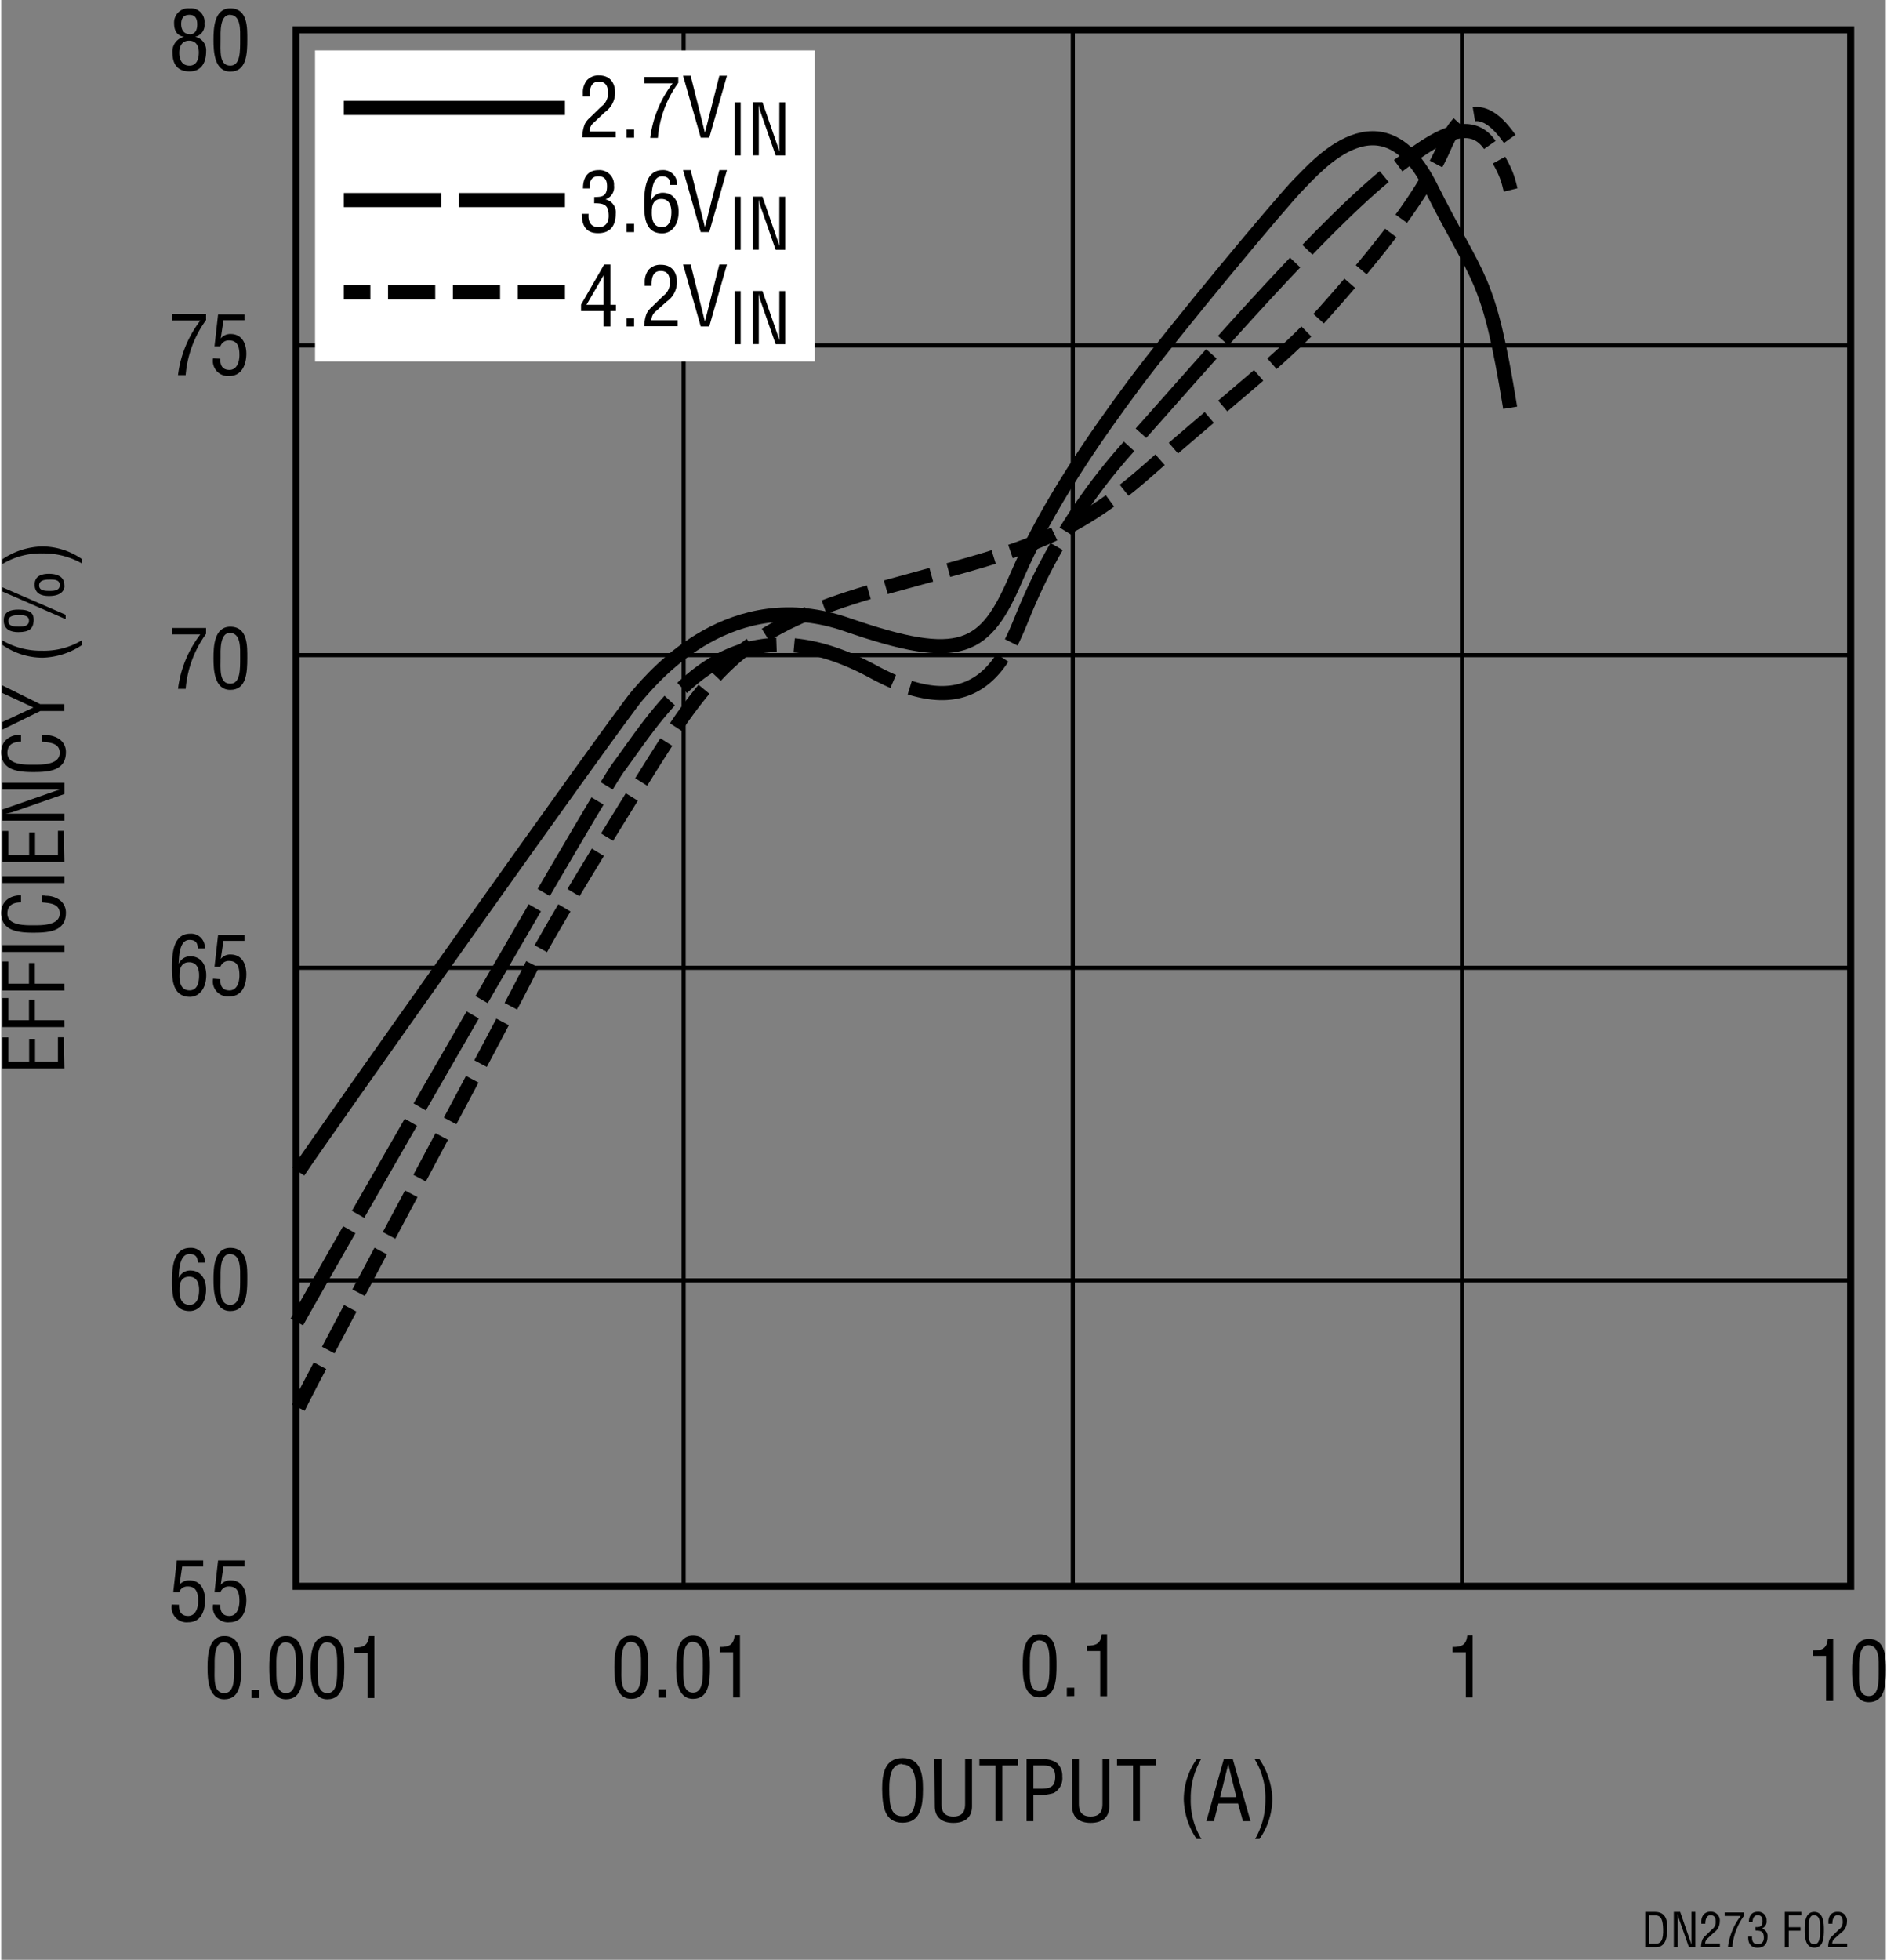<svg id="bd038199-9e58-444b-ac30-d0badb9d6066" data-name="Layer 2" xmlns="http://www.w3.org/2000/svg" width="4.44in" height="4.61in" viewBox="0 0 319.59 332.25"><rect x="0" y="0" width="319.59" height="332.25" fill="#808080" stroke="none"/><path d="M154.42,298.91c3.07,0,3.44,2.83,3.43,5.24,0,2.91-.39,5.73-3.46,5.73s-3.43-2.82-3.46-5.73C150.93,301.74,151.29,298.91,154.42,298.91Zm-.06,1c-1.79,0-2.24,1.88-2.22,4.22,0,3,.32,4.65,2.25,4.65s2.24-1.61,2.26-4.65C156.66,301.84,156.21,300,154.36,300Z" transform="translate(-1.54 -0.87)"/><path d="M159.79,299.12H161v7.55c0,.83.12,2.16,2,2.16s2-1.33,2-2.16v-7.55h1.17v8c0,1.88-1.25,2.79-3.16,2.79s-3.15-.91-3.15-2.79Z" transform="translate(-1.54 -0.87)"/><path d="M167.42,299.12H174v1.05H171.3v9.45h-1.16v-9.45h-2.72Z" transform="translate(-1.54 -0.87)"/><path d="M175.42,309.62v-10.5h2.76a3.6,3.6,0,0,1,2.45.69,2.94,2.94,0,0,1,.85,2.24,2.83,2.83,0,0,1-1.48,2.81,8,8,0,0,1-2.72.31h-.7v4.45Zm1.16-5.5h1.13c1.6,0,2.58-.24,2.57-2.05s-1.08-1.93-2.5-1.9h-1.2Z" transform="translate(-1.54 -0.87)"/><path d="M183.13,299.12h1.16v7.55c0,.83.13,2.16,2,2.16s2-1.33,2-2.16v-7.55h1.16v8c0,1.88-1.24,2.79-3.15,2.79s-3.15-.91-3.15-2.79Z" transform="translate(-1.54 -0.87)"/><path d="M190.76,299.12h6.6v1.05h-2.72v9.45h-1.16v-9.45h-2.72Z" transform="translate(-1.54 -0.87)"/><path d="M205,299.12a13.07,13.07,0,0,0-1.74,6.69,12.49,12.49,0,0,0,1.81,6.83h-.81a12.57,12.57,0,0,1-2.18-6.66,11.82,11.82,0,0,1,2.18-6.86Z" transform="translate(-1.54 -0.87)"/><path d="M208.86,299.12h1.54l3,10.5h-1.29l-.82-3h-3.33l-.77,3h-1.28Zm.76.84h0l-1.38,5.59H211Z" transform="translate(-1.54 -0.87)"/><path d="M214.18,312.64a13.15,13.15,0,0,0,1.74-6.7,12.43,12.43,0,0,0-1.81-6.82h.81a12.61,12.61,0,0,1,2.17,6.65,11.87,11.87,0,0,1-2.17,6.87Z" transform="translate(-1.54 -0.87)"/><path d="M36.53,283.58c0-2,.12-5.34,2.85-5.34,2.94,0,2.87,3.34,2.87,5.34,0,2.38-.12,5.38-2.87,5.38S36.53,285.44,36.53,283.58Zm2.85,4.33c1.74,0,1.67-2.5,1.67-4.51,0-1.49.15-4-1.67-4.11s-1.65,3.14-1.65,4.11C37.73,285.41,37.45,287.91,39.38,287.91Z" transform="translate(-1.54 -0.87)"/><path d="M44,288.75v-1.4h1.28v1.4Z" transform="translate(-1.54 -0.87)"/><path d="M47,283.58c0-2,.12-5.34,2.85-5.34,2.94,0,2.87,3.34,2.87,5.34,0,2.38-.12,5.38-2.87,5.38S47,285.44,47,283.58Zm2.85,4.33c1.74,0,1.67-2.5,1.67-4.51,0-1.49.15-4-1.67-4.11s-1.65,3.14-1.65,4.11C48.23,285.41,48,287.91,49.88,287.91Z" transform="translate(-1.54 -0.87)"/><path d="M54,283.58c0-2,.12-5.34,2.85-5.34,2.94,0,2.87,3.34,2.87,5.34,0,2.38-.12,5.38-2.87,5.38S54,285.44,54,283.58Zm2.85,4.33c1.74,0,1.67-2.5,1.67-4.51,0-1.49.15-4-1.67-4.11s-1.65,3.14-1.65,4.11C55.23,285.41,55,287.91,56.88,287.91Z" transform="translate(-1.54 -0.87)"/><path d="M63.66,281.1H61.42v-.91c1.5,0,2.32-.31,2.49-1.95h.91v10.51H63.66Z" transform="translate(-1.54 -0.87)"/><path d="M12.26,182H1.75v-5.25h1v4.08H6.28V177h1v3.83h3.88v-4.11h1Z" transform="translate(-1.54 -0.87)"/><path d="M12.26,175H1.75v-4.93h1v3.76H6.25v-3.5h1v3.5h5Z" transform="translate(-1.54 -0.87)"/><path d="M12.26,168.8H1.75v-4.93h1v3.77H6.25v-3.5h1v3.5h5Z" transform="translate(-1.54 -0.87)"/><path d="M12.26,162.25H1.75v-1.16H12.26Z" transform="translate(-1.54 -0.87)"/><path d="M4.9,153.85c-1.24,0-2.31.43-2.31,1.89,0,2,2.87,2,4.26,2s4.61.09,4.61-2c0-1.39-1.14-1.68-2.28-1.82l-.72-.07v-1.16c.21,0,.44,0,.64.05a4,4,0,0,1,2.23.62,2.63,2.63,0,0,1,1.18,2.28c0,3.24-3.12,3.35-5.63,3.35s-5.34-.35-5.34-3.34c0-2,1.49-3,3.36-3Z" transform="translate(-1.54 -0.87)"/><path d="M12.26,150.57H1.75v-1.16H12.26Z" transform="translate(-1.54 -0.87)"/><path d="M12.26,147H1.75v-5.25h1v4.08H6.28V142h1v3.83h3.88v-4.11h1Z" transform="translate(-1.54 -0.87)"/><path d="M1.75,134.74v-1.17H12.26v1.91l-8.41,2.94a7.6,7.6,0,0,1-1.58.39v0l1.61,0h8.38V140H1.75v-1.9l8.6-3c.32-.12.66-.22,1.15-.36v0c-.38,0-.78,0-1.18,0Z" transform="translate(-1.54 -0.87)"/><path d="M4.9,126.62c-1.24,0-2.31.43-2.31,1.89,0,2,2.87,2,4.26,2s4.61.09,4.61-2c0-1.39-1.14-1.68-2.28-1.82l-.72-.07v-1.17c.21,0,.44,0,.64.06a4,4,0,0,1,2.23.62,2.63,2.63,0,0,1,1.18,2.28c0,3.24-3.12,3.35-5.63,3.35s-5.34-.35-5.34-3.34c0-2,1.49-3,3.36-3Z" transform="translate(-1.54 -0.87)"/><path d="M7,120.82l-5.27-2.46v-1.29l6.43,3.18h4.08v1.16H8.18l-6.43,3.15v-1.29Z" transform="translate(-1.54 -0.87)"/><path d="M1.75,109.45a13,13,0,0,0,6.7,1.74,12.53,12.53,0,0,0,6.82-1.8v.81a12.62,12.62,0,0,1-6.66,2.17,11.86,11.86,0,0,1-6.86-2.17Z" transform="translate(-1.54 -0.87)"/><path d="M12.47,105.09v.75L1.75,101.15v-.71Zm-8-.87c2,0,2.68.61,2.57,2-.1,1.16-.66,1.82-2.61,1.82-1.3,0-2.46-.45-2.46-2S3.22,104.22,4.45,104.22Zm.2.94c-.7,0-1.92,0-1.92,1s1.22.94,1.92.94,1.58-.1,1.58-1S5.29,105.16,4.65,105.16Zm7.61-5c0,.9-.7,1.76-2.65,1.76-1.3,0-2.42-.44-2.42-1.94s1.23-1.84,2.46-1.84C11.6,98.18,12.27,99,12.26,100.2ZM9.89,99.12c-.7,0-1.92,0-1.92,1s1.22.93,1.92.93,1.58-.09,1.58-1S10.53,99.12,9.89,99.12Z" transform="translate(-1.54 -0.87)"/><path d="M15.27,96.42a13.13,13.13,0,0,0-6.7-1.73,12.53,12.53,0,0,0-6.82,1.8v-.81A12.61,12.61,0,0,1,8.4,93.51a11.87,11.87,0,0,1,6.87,2.17Z" transform="translate(-1.54 -0.87)"/><path d="M30.5,165c0-2.19.08-5.84,3.1-5.84a2.32,2.32,0,0,1,2.46,2.51H34.87c0-1-.41-1.46-1.41-1.46-1.77,0-1.76,3-1.82,4.08h0A2.08,2.08,0,0,1,33.6,163c1.88,0,2.71,1.51,2.71,3.2,0,2.25-1.19,3.67-2.79,3.67C30.71,169.83,30.5,167.12,30.5,165Zm2.91-1c-1.37,0-1.63,1.15-1.63,2.11-.07,2,.66,2.66,1.71,2.66,1.38,0,1.61-1.48,1.61-2.55S34.75,164,33.41,164Z" transform="translate(-1.54 -0.87)"/><path d="M38.7,166.88c-.06,1.12.36,1.9,1.55,1.9s1.69-1.23,1.69-2.53-.27-2.47-1.76-2.47a1.47,1.47,0,0,0-1.47,1h-1l.61-5.41h4.47v1H39.23l-.46,3.08,0,0a2,2,0,0,1,1.66-.76c1.94,0,2.68,1.63,2.68,3.34,0,1.86-.69,3.76-2.86,3.76a2.54,2.54,0,0,1-2.78-3Z" transform="translate(-1.54 -0.87)"/><path d="M30.51,107.33h5.77v1a18.4,18.4,0,0,0-3.46,9.33h-1.3a19,19,0,0,1,3.79-9.24h-4.8Z" transform="translate(-1.54 -0.87)"/><path d="M37.54,112.45c0-2,.12-5.33,2.85-5.33,3,0,2.88,3.33,2.88,5.33,0,2.39-.13,5.38-2.88,5.38S37.54,114.32,37.54,112.45Zm2.85,4.33c1.74,0,1.67-2.49,1.67-4.51,0-1.48.16-4-1.67-4.1s-1.65,3.14-1.65,4.1C38.74,114.29,38.46,116.78,40.39,116.78Z" transform="translate(-1.54 -0.87)"/><path d="M311,281.6H308.8v-.91c1.5,0,2.32-.31,2.49-1.95h.91v10.51H311Z" transform="translate(-1.54 -0.87)"/><path d="M315.41,284.08c0-2,.12-5.34,2.85-5.34,2.95,0,2.88,3.34,2.88,5.34,0,2.38-.13,5.38-2.88,5.38S315.41,285.94,315.41,284.08Zm2.85,4.33c1.74,0,1.67-2.5,1.67-4.51,0-1.49.16-4-1.67-4.11s-1.65,3.14-1.65,4.11C316.61,285.91,316.33,288.41,318.26,288.41Z" transform="translate(-1.54 -0.87)"/><path d="M280.33,331v-6H282c1.87,0,2.13,1.51,2.08,3s-.34,3-2,3Zm.67-.6h1.06c1,0,1.37-.72,1.31-2.52-.05-1.36-.24-2.28-1.31-2.28H281Z" transform="translate(-1.54 -0.87)"/><path d="M288.17,325h.66v6h-1.08l-1.68-4.79a5,5,0,0,1-.23-.91h0c0,.3,0,.62,0,.92V331h-.66v-6h1.08l1.7,4.9c.07.19.13.38.21.66h0c0-.22,0-.45,0-.67Z" transform="translate(-1.54 -0.87)"/><path d="M290.92,329.49a1.17,1.17,0,0,0-.43.87H293v.6H289.8a3.64,3.64,0,0,1,.24-1.29,2.08,2.08,0,0,1,.48-.6l1.14-1.11a1.52,1.52,0,0,0,.62-1.34c0-.61-.2-1.06-.88-1.06s-.9.81-.88,1.44h-.67v-.36a1.84,1.84,0,0,1,.39-1.2,1.53,1.53,0,0,1,1.19-.47,1.47,1.47,0,0,1,1.54,1.67,2.25,2.25,0,0,1-1,1.87Z" transform="translate(-1.54 -0.87)"/><path d="M293.8,325.09h3.3v.55a10.48,10.48,0,0,0-2,5.32h-.74a10.81,10.81,0,0,1,2.17-5.27H293.8Z" transform="translate(-1.54 -0.87)"/><path d="M299,327.57c.52,0,1.23.08,1.23-1,0-.58-.17-1-.83-1s-.86.57-.86,1.18h-.63c0-1,.41-1.77,1.5-1.77a1.4,1.4,0,0,1,1.5,1.48,1.24,1.24,0,0,1-.84,1.35h0a1.29,1.29,0,0,1,1,1.39c0,1.11-.5,1.88-1.69,1.88s-1.61-.79-1.58-1.88h.65c-.05.64.13,1.28,1,1.28.65,0,1-.45,1-1.07,0-1.05-.4-1.25-1.4-1.24Z" transform="translate(-1.54 -0.87)"/><path d="M304,331v-6h2.82v.59h-2.15v2h2v.6h-2V331Z" transform="translate(-1.54 -0.87)"/><path d="M307.37,328c0-1.12.07-3,1.63-3s1.64,1.9,1.64,3c0,1.36-.07,3.07-1.64,3.07S307.37,329.08,307.37,328Zm1.63,2.47c1,0,1-1.42,1-2.57,0-.85.08-2.27-1-2.35s-.94,1.8-.94,2.35C308.06,329.06,307.9,330.48,309,330.48Z" transform="translate(-1.54 -0.87)"/><path d="M312.48,329.49a1.14,1.14,0,0,0-.44.87h2.54v.6h-3.22a3.24,3.24,0,0,1,.24-1.29,1.89,1.89,0,0,1,.47-.6l1.14-1.11a1.5,1.5,0,0,0,.62-1.34c0-.61-.2-1.06-.88-1.06s-.9.81-.88,1.44h-.67v-.36a1.9,1.9,0,0,1,.39-1.2A1.53,1.53,0,0,1,313,325a1.47,1.47,0,0,1,1.54,1.67,2.27,2.27,0,0,1-1,1.87Z" transform="translate(-1.54 -0.87)"/><polyline points="0.22 0 0.22 308.25 316.09 308.25" fill="none"/><line x1="182.59" y1="323.75" x2="182.59" y2="301.75" fill="none"/><line x1="20.59" y1="136.75" x2="3.09" y2="136.75" fill="none"/><line x1="313.96" y1="332.25" x2="313.96" y2="315.25" fill="none"/><path d="M183.58,138.28" transform="translate(-1.54 -0.87)" fill="none" stroke="#000" stroke-width="1.2"/><path d="M30.5,218.26c0-2.18.08-5.84,3.1-5.84a2.32,2.32,0,0,1,2.46,2.51H34.87c0-1-.41-1.46-1.41-1.46-1.77,0-1.76,3-1.82,4.08h0a2.08,2.08,0,0,1,1.93-1.29c1.88,0,2.71,1.51,2.71,3.21,0,2.24-1.19,3.67-2.79,3.67C30.71,223.14,30.5,220.42,30.5,218.26Zm2.91-.95c-1.37,0-1.63,1.15-1.63,2.11-.07,2,.66,2.66,1.71,2.66,1.38,0,1.61-1.48,1.61-2.54S34.75,217.31,33.41,217.31Z" transform="translate(-1.54 -0.87)"/><path d="M37.54,217.76c0-2,.12-5.34,2.85-5.34,3,0,2.88,3.33,2.88,5.34,0,2.38-.13,5.38-2.88,5.38S37.54,219.62,37.54,217.76Zm2.85,4.32c1.74,0,1.67-2.49,1.67-4.51,0-1.48.16-4-1.67-4.1s-1.65,3.14-1.65,4.1C38.74,219.59,38.46,222.08,40.39,222.08Z" transform="translate(-1.54 -0.87)"/><path d="M31.7,272.93c-.06,1.12.36,1.9,1.55,1.9s1.69-1.23,1.69-2.53-.27-2.47-1.76-2.47a1.47,1.47,0,0,0-1.47,1h-1l.61-5.41h4.47v1.05H32.23l-.46,3.08,0,0a2.08,2.08,0,0,1,1.66-.76c1.94,0,2.68,1.63,2.68,3.34,0,1.86-.69,3.77-2.86,3.77a2.55,2.55,0,0,1-2.78-3Z" transform="translate(-1.54 -0.87)"/><path d="M38.7,272.93c-.06,1.12.36,1.9,1.55,1.9s1.69-1.23,1.69-2.53-.27-2.47-1.76-2.47a1.47,1.47,0,0,0-1.47,1h-1l.61-5.41h4.47v1.05H39.23l-.46,3.08,0,0a2.08,2.08,0,0,1,1.66-.76c1.94,0,2.68,1.63,2.68,3.34,0,1.86-.69,3.77-2.86,3.77a2.55,2.55,0,0,1-2.78-3Z" transform="translate(-1.54 -0.87)"/><path d="M105.52,283.51c0-2,.13-5.34,2.86-5.34,2.94,0,2.87,3.33,2.87,5.34,0,2.38-.12,5.38-2.87,5.38S105.52,285.37,105.52,283.51Zm2.86,4.32c1.74,0,1.67-2.49,1.67-4.51,0-1.48.15-4-1.67-4.1s-1.65,3.14-1.65,4.1C106.73,285.34,106.45,287.83,108.38,287.83Z" transform="translate(-1.54 -0.87)"/><path d="M113,288.68v-1.41h1.27v1.41Z" transform="translate(-1.54 -0.87)"/><path d="M116,283.51c0-2,.13-5.34,2.86-5.34,2.94,0,2.87,3.33,2.87,5.34,0,2.38-.12,5.38-2.87,5.38S116,285.37,116,283.51Zm2.86,4.32c1.74,0,1.67-2.49,1.67-4.51,0-1.48.15-4-1.67-4.1s-1.65,3.14-1.65,4.1C117.23,285.34,117,287.83,118.88,287.83Z" transform="translate(-1.54 -0.87)"/><path d="M125.66,281h-2.24v-.91c1.49,0,2.32-.31,2.49-1.95h.91v10.51h-1.16Z" transform="translate(-1.54 -0.87)"/><path d="M174.77,283.26c0-2,.13-5.34,2.86-5.34,2.94,0,2.87,3.33,2.87,5.34,0,2.38-.12,5.38-2.87,5.38S174.77,285.12,174.77,283.26Zm2.86,4.32c1.74,0,1.67-2.49,1.67-4.51,0-1.48.15-4-1.67-4.1s-1.65,3.14-1.65,4.1C176,285.09,175.7,287.58,177.63,287.58Z" transform="translate(-1.54 -0.87)"/><path d="M182.25,288.43V287h1.27v1.41Z" transform="translate(-1.54 -0.87)"/><path d="M187.91,280.78h-2.24v-.91c1.49,0,2.32-.31,2.49-1.95h.91v10.51h-1.16Z" transform="translate(-1.54 -0.87)"/><path d="M249.91,281h-2.24v-.91c1.5,0,2.32-.31,2.49-1.95h.91v10.51h-1.16Z" transform="translate(-1.54 -0.87)"/><rect x="50" y="5.06" width="263.63" height="263.87" fill="none" stroke="#000" stroke-width="1.2"/><path d="M183.36,137.87" transform="translate(-1.54 -0.87)" fill="none" stroke="#000" stroke-width="1.2"/><line x1="181.72" y1="4.82" x2="181.72" y2="268.82" fill="none" stroke="#000" stroke-width="0.7"/><line x1="115.72" y1="4.82" x2="115.72" y2="268.82" fill="none" stroke="#000" stroke-width="0.7"/><line x1="247.72" y1="4.82" x2="247.72" y2="268.82" fill="none" stroke="#000" stroke-width="0.7"/><line x1="49.97" y1="217.07" x2="313.97" y2="217.07" fill="none" stroke="#000" stroke-width="0.7"/><line x1="49.97" y1="164.07" x2="313.97" y2="164.07" fill="none" stroke="#000" stroke-width="0.7"/><line x1="49.97" y1="111.07" x2="313.97" y2="111.07" fill="none" stroke="#000" stroke-width="0.7"/><line x1="49.97" y1="58.57" x2="313.97" y2="58.57" fill="none" stroke="#000" stroke-width="0.7"/><path d="M32.53,7.11C31.28,6.9,30.86,6,30.86,4.8a2.41,2.41,0,0,1,2.66-2.51A2.29,2.29,0,0,1,36,4.87a2,2,0,0,1-1.58,2.24v0a2.33,2.33,0,0,1,1.87,2.49c0,1.81-.77,3.38-2.8,3.38s-2.91-1.19-2.91-3.22a2.52,2.52,0,0,1,2-2.65ZM33.48,12c1,0,1.57-.8,1.57-2.23,0-1.08-.44-2-1.66-2s-1.65,1-1.65,2.05S32.11,12,33.48,12Zm0-5.31c1,0,1.3-.77,1.3-1.68s-.28-1.62-1.31-1.62S32.06,4,32.06,4.93,32.47,6.65,33.45,6.65Z" transform="translate(-1.54 -0.87)"/><path d="M37.54,7.63c0-2,.12-5.34,2.85-5.34,3,0,2.88,3.34,2.88,5.34,0,2.38-.13,5.38-2.88,5.38S37.54,9.49,37.54,7.63ZM40.39,12c1.74,0,1.67-2.49,1.67-4.51,0-1.49.16-4-1.67-4.1s-1.65,3.13-1.65,4.1C38.74,9.47,38.46,12,40.39,12Z" transform="translate(-1.54 -0.87)"/><path d="M30.51,54.13h5.77v1a18.33,18.33,0,0,0-3.46,9.33h-1.3a19,19,0,0,1,3.79-9.25h-4.8Z" transform="translate(-1.54 -0.87)"/><path d="M38.7,61.68c-.06,1.12.36,1.9,1.55,1.9s1.69-1.23,1.69-2.53-.27-2.47-1.76-2.47a1.47,1.47,0,0,0-1.47,1h-1l.61-5.41h4.47v1H39.23l-.46,3.08,0,0a2.08,2.08,0,0,1,1.66-.76c1.94,0,2.68,1.63,2.68,3.34s-.69,3.77-2.86,3.77a2.55,2.55,0,0,1-2.78-3Z" transform="translate(-1.54 -0.87)"/><path d="M51.93,199.51c3.25-5,54.25-77,57.5-80.75s16-18.75,35.5-12,23.5,4.25,28.75-8,13.5-24,20-32.75,25-31,28-34,14-16,22.25.5S253.68,47,257.43,70" transform="translate(-1.54 -0.87)" fill="none" stroke="#000" stroke-width="2.4"/><path d="M51.68,225c3.25-6,51.23-89.6,54.5-94,7.5-10.09,18.48-29.72,43.25-16.25,18.08,9.83,22.58-2.67,25.58-10a98.39,98.39,0,0,1,18.67-29.17c10.5-11.67,33-38,44.83-46.67,5-3.64,11.92-9.16,15.67-3.16,2.65,4.24,2.83,5.33,3.33,7.33" transform="translate(-1.54 -0.87)" fill="none" stroke="#000" stroke-width="2.4" stroke-dasharray="18 3"/><path d="M51.93,239.51c3.5-7.25,36.25-68,39.5-74.75S114.2,126.54,117,122.59c8.67-12.17,15.5-16.83,35.17-22.33s29.5-7,43.67-19.5S219,61.59,225.68,54.09s16.5-18.83,20.67-28.5c1.63-3.78,5.33-9.33,11-1.17" transform="translate(-1.54 -0.87)" fill="none" stroke="#000" stroke-width="2.4" stroke-dasharray="8 3"/><rect x="53.22" y="8.55" width="84.75" height="52.75" fill="#fff"/><path d="M102.05,21.64a2,2,0,0,0-.75,1.53h4.44v1h-5.65a6.2,6.2,0,0,1,.42-2.27,3.6,3.6,0,0,1,.83-1.05l2-1.94a2.68,2.68,0,0,0,1.09-2.35c0-1.06-.36-1.85-1.55-1.85-1.44,0-1.57,1.42-1.54,2.52h-1.16v-.64a3.28,3.28,0,0,1,.67-2.1,2.66,2.66,0,0,1,2.09-.83c1.79,0,2.7,1.19,2.7,2.93a4,4,0,0,1-1.7,3.28Z" transform="translate(-1.54 -0.87)"/><path d="M107.6,24.22v-1.4h1.27v1.4Z" transform="translate(-1.54 -0.87)"/><path d="M110.59,13.92h5.77v1a18.33,18.33,0,0,0-3.46,9.33h-1.3A19.13,19.13,0,0,1,115.4,15h-4.81Z" transform="translate(-1.54 -0.87)"/><path d="M123.32,13.71h1.29l-3,10.51h-1.44l-3-10.51h1.29l2.42,9.67h0Z" transform="translate(-1.54 -0.87)"/><path d="M125.94,27.22v-9h1v9Z" transform="translate(-1.54 -0.87)"/><path d="M133.5,18.22h1v9h-1.63L130.35,20a8.17,8.17,0,0,1-.34-1.36h0c0,.46,0,.93,0,1.38v7.18h-1v-9h1.62l2.55,7.37a9.76,9.76,0,0,1,.31,1h0c0-.33,0-.67,0-1Z" transform="translate(-1.54 -0.87)"/><path d="M102.11,34.28c.92-.06,2.17.14,2.17-1.8,0-1-.31-1.72-1.47-1.72-1.32,0-1.5,1-1.5,2.06H100.2c0-1.76.73-3.11,2.64-3.11a2.46,2.46,0,0,1,2.62,2.61A2.16,2.16,0,0,1,104,34.67v0a2.23,2.23,0,0,1,1.75,2.42c0,2-.87,3.31-3,3.31S100,39,100,37.13h1.15c-.1,1.13.22,2.25,1.72,2.25,1.15,0,1.69-.8,1.69-1.88,0-1.84-.7-2.19-2.46-2.17Z" transform="translate(-1.54 -0.87)"/><path d="M107.6,40.22v-1.4h1.27v1.4Z" transform="translate(-1.54 -0.87)"/><path d="M110.58,35.55c0-2.18.08-5.84,3.11-5.84a2.32,2.32,0,0,1,2.45,2.51H115c0-.95-.41-1.46-1.4-1.46-1.78,0-1.77,3-1.82,4.08h0a2.09,2.09,0,0,1,1.94-1.29c1.87,0,2.7,1.51,2.7,3.21,0,2.24-1.19,3.67-2.79,3.67C110.79,40.43,110.58,37.71,110.58,35.55Zm2.91-.95c-1.37,0-1.62,1.15-1.62,2.11-.07,2,.65,2.67,1.71,2.67,1.37,0,1.61-1.49,1.61-2.55S114.84,34.6,113.49,34.6Z" transform="translate(-1.54 -0.87)"/><path d="M123.32,29.71h1.29l-3,10.51h-1.44l-3-10.51h1.29l2.42,9.67h0Z" transform="translate(-1.54 -0.87)"/><path d="M125.94,43.22v-9h1v9Z" transform="translate(-1.54 -0.87)"/><path d="M133.5,34.22h1v9h-1.63L130.35,36a8.17,8.17,0,0,1-.34-1.36h0c0,.46,0,.93,0,1.38v7.18h-1v-9h1.62l2.55,7.37a9.76,9.76,0,0,1,.31,1h0c0-.33,0-.67,0-1Z" transform="translate(-1.54 -0.87)"/><path d="M103.79,45.71h1.06v6.84h.94V53.6h-.94v2.62h-1.16V53.6H99.87V52.52Zm-3,6.84h2.9v-5h0Z" transform="translate(-1.54 -0.87)"/><path d="M107.6,56.22v-1.4h1.27v1.4Z" transform="translate(-1.54 -0.87)"/><path d="M112.55,53.64a2,2,0,0,0-.75,1.53h4.44v1h-5.65A6.2,6.2,0,0,1,111,54a3.6,3.6,0,0,1,.83-1.05l2-1.94a2.68,2.68,0,0,0,1.09-2.35c0-1.06-.36-1.85-1.55-1.85-1.44,0-1.57,1.42-1.54,2.52h-1.16v-.64a3.28,3.28,0,0,1,.67-2.1,2.66,2.66,0,0,1,2.09-.83c1.79,0,2.7,1.19,2.7,2.93a4,4,0,0,1-1.7,3.28Z" transform="translate(-1.54 -0.87)"/><path d="M123.32,45.71h1.29l-3,10.51h-1.44l-3-10.51h1.29l2.42,9.67h0Z" transform="translate(-1.54 -0.87)"/><path d="M125.94,59.22v-9h1v9Z" transform="translate(-1.54 -0.87)"/><path d="M133.5,50.22h1v9h-1.63L130.35,52a8.17,8.17,0,0,1-.34-1.36h0c0,.46,0,.93,0,1.38v7.18h-1v-9h1.62l2.55,7.37a9.76,9.76,0,0,1,.31,1h0c0-.33,0-.67,0-1Z" transform="translate(-1.54 -0.87)"/><line x1="95.6" y1="18.3" x2="58.1" y2="18.3" fill="none" stroke="#000" stroke-width="2.4"/><line x1="95.6" y1="33.92" x2="58.1" y2="33.92" fill="none" stroke="#000" stroke-width="2.4" stroke-dasharray="18 3"/><line x1="95.6" y1="49.55" x2="58.1" y2="49.55" fill="none" stroke="#000" stroke-width="2.4" stroke-dasharray="8 3"/></svg>
